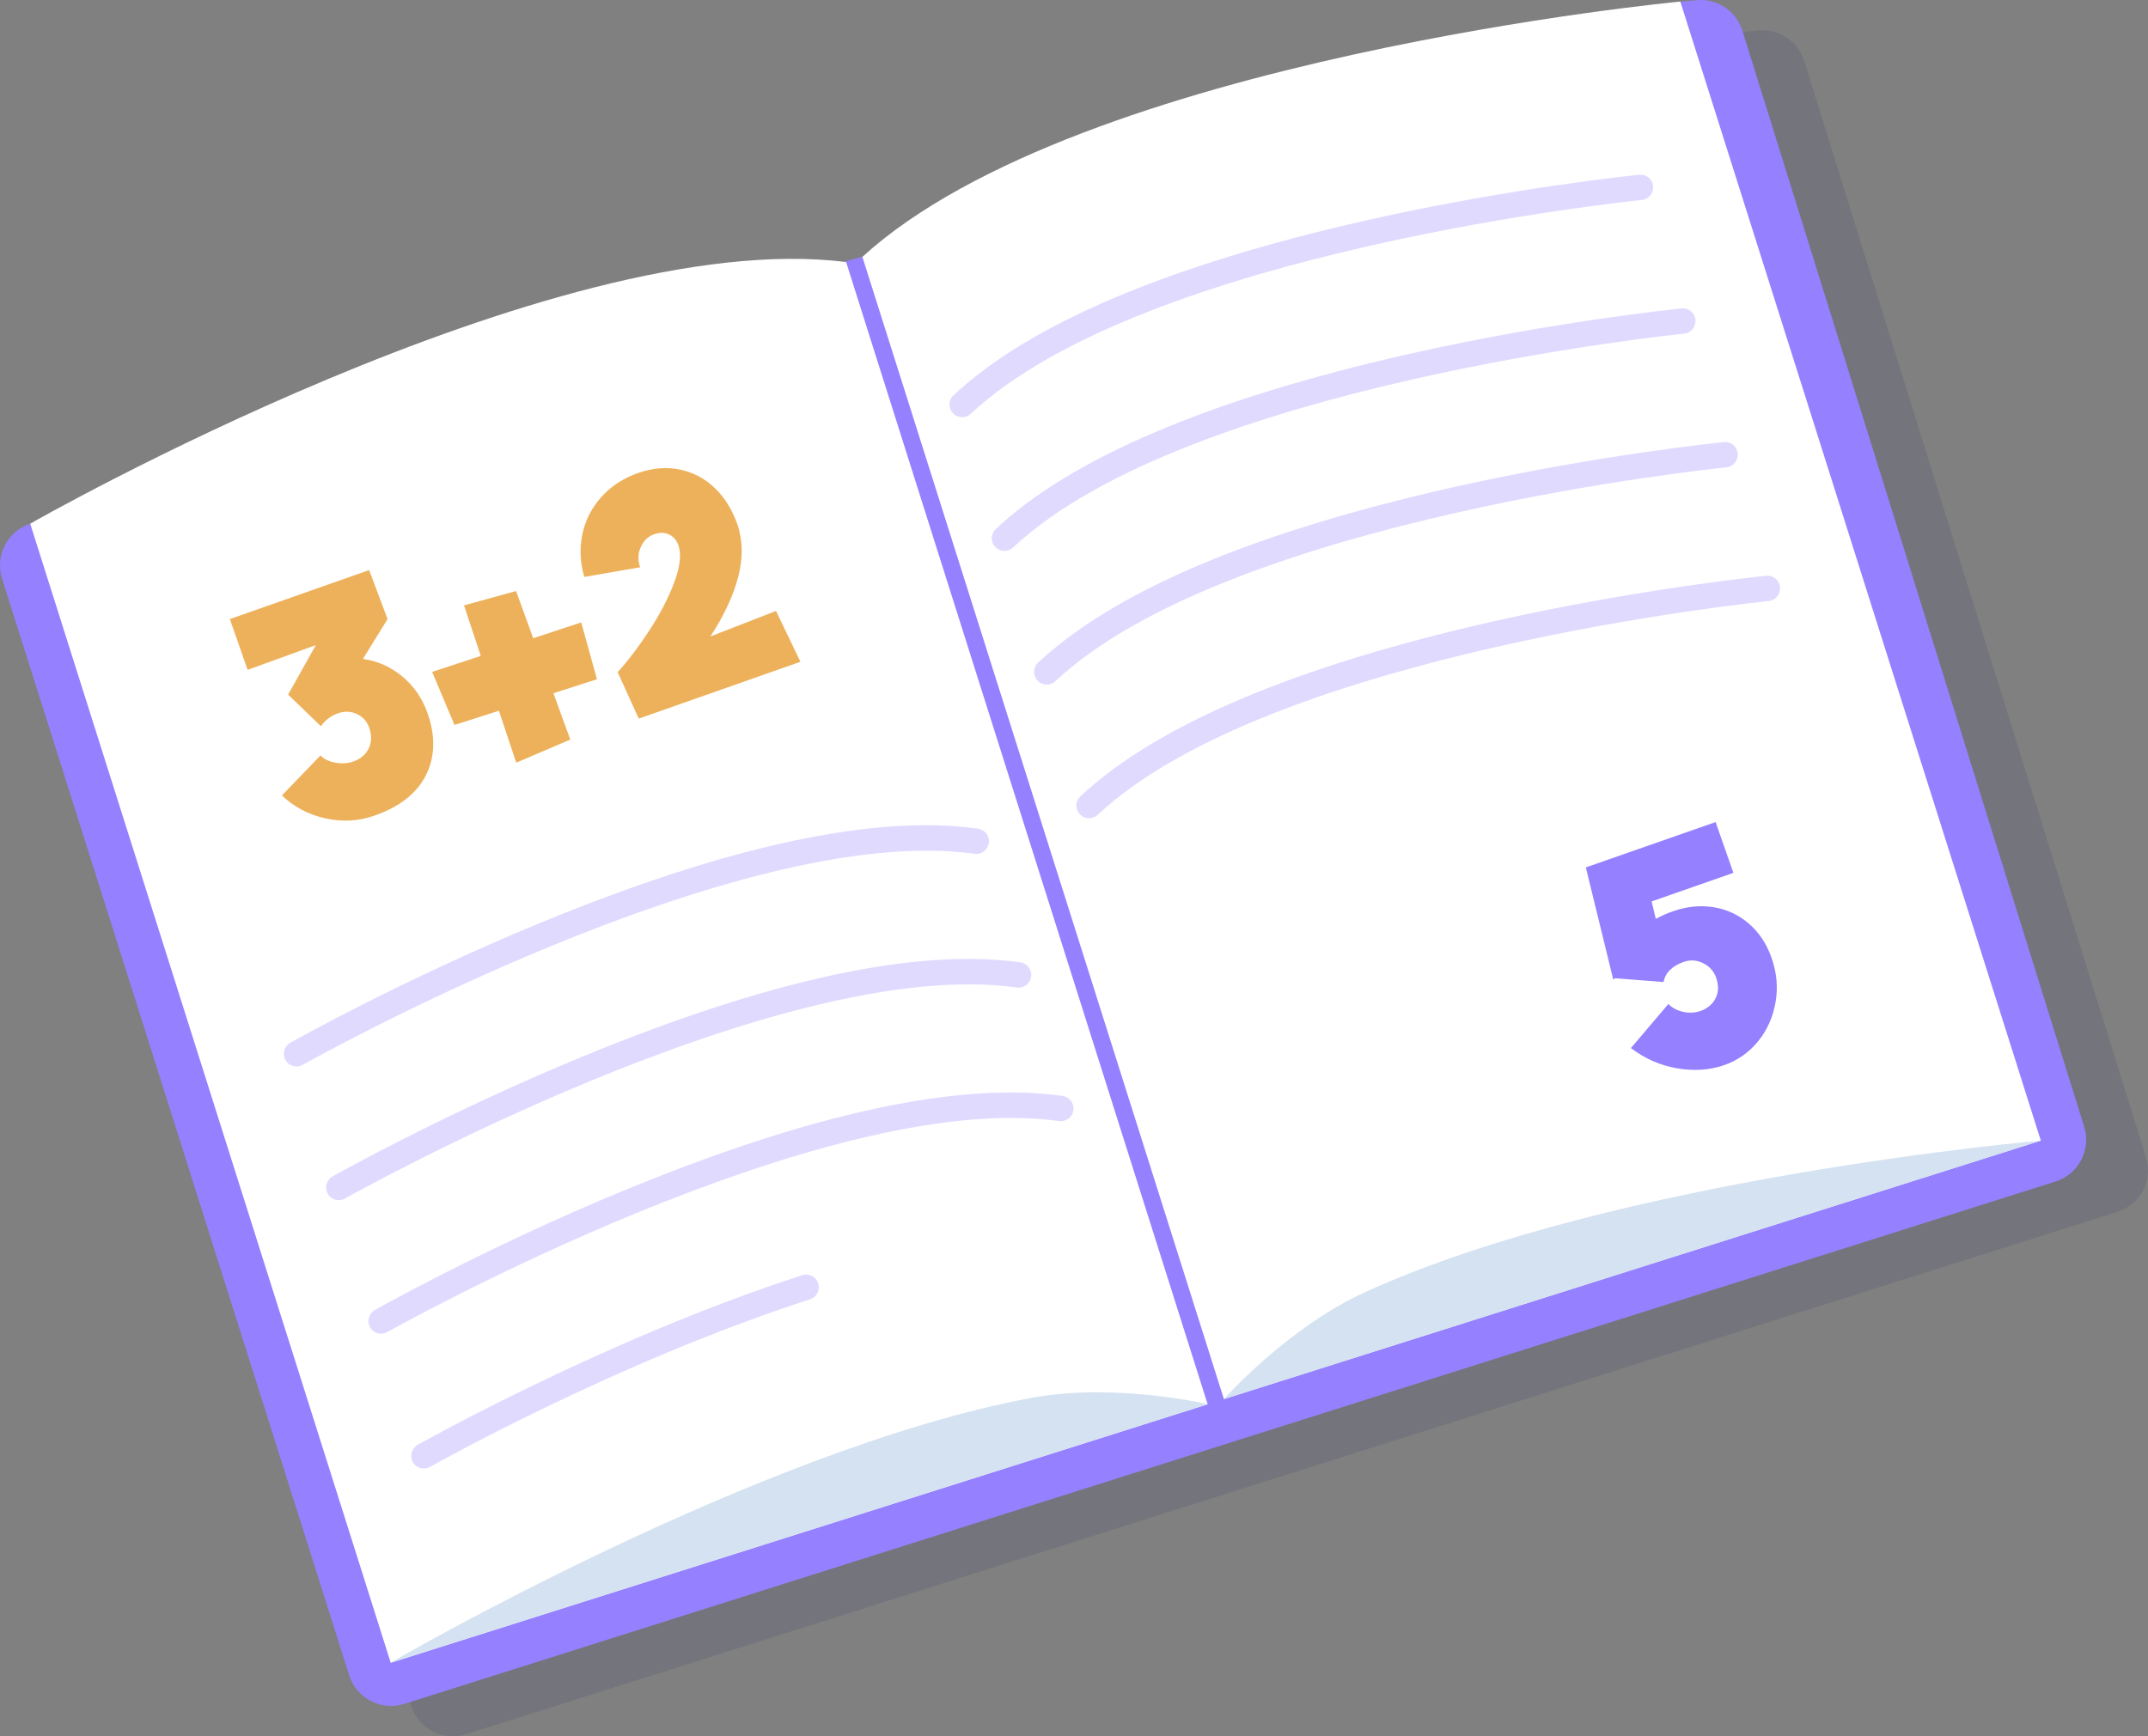 <?xml version="1.0" encoding="UTF-8"?> <svg xmlns="http://www.w3.org/2000/svg" width="256" height="207" viewBox="0 0 256 207" fill="none"><rect x="0" y="0" width="256" height="207" fill="#808080" stroke="none"/><g opacity="0.15"><path d="M10.639 66.173C8.112 67.202 6.795 69.987 7.612 72.59L48.99 203.338C49.868 206.092 52.789 207.606 55.544 206.743L252.354 144.464C255.093 143.602 256.622 140.681 255.759 137.926L215.032 7.284C214.305 4.939 212.035 3.425 209.599 3.637L208.342 3.743C207.873 3.788 207.404 3.894 206.95 4.061L110.482 34.118C110.316 34.178 108.303 34.723 108.136 34.784L11.29 65.961C11.078 66.022 10.851 66.082 10.654 66.173H10.639Z" fill="#2D3962"></path></g><path d="M3.269 62.556C0.741 63.585 -0.576 66.37 0.242 68.973L41.62 199.721C42.498 202.475 45.419 203.989 48.173 203.126L244.983 140.847C247.723 139.985 249.251 137.064 248.389 134.309L207.661 3.667C206.935 1.321 204.665 -0.192 202.228 0.02L200.972 0.126C200.503 0.171 200.034 0.277 199.58 0.443L103.112 30.501C102.945 30.561 100.932 31.106 100.766 31.167L3.919 62.344C3.707 62.405 3.48 62.465 3.284 62.556H3.269Z" fill="#9580FF"></path><path d="M3.586 62.435C3.586 62.435 65.956 26.793 100.841 31.242L143.93 167.408L46.569 198.223L3.602 62.435H3.586Z" fill="white"></path><path d="M46.553 198.207C46.553 198.207 90.383 172.706 122.877 166.652C132.881 164.79 143.93 167.393 143.93 167.393L46.569 198.207H46.553Z" fill="#D4E2F1"></path><g opacity="0.29"><path d="M35.339 127.135C34.809 127.135 34.294 126.863 34.022 126.363C33.614 125.637 33.871 124.714 34.597 124.305C34.733 124.229 47.855 116.829 64.382 110.018C86.691 100.831 104.247 97.048 116.566 98.788C117.399 98.909 117.974 99.666 117.853 100.498C117.732 101.331 116.975 101.906 116.142 101.785C87.916 97.82 36.595 126.651 36.08 126.938C35.838 127.075 35.596 127.135 35.339 127.135Z" fill="#9580FF"></path></g><g opacity="0.29"><path d="M40.379 143.072C39.849 143.072 39.334 142.8 39.062 142.3C38.653 141.574 38.911 140.65 39.637 140.242C39.773 140.166 52.895 132.765 69.422 125.955C91.73 116.768 109.287 112.984 121.606 114.725C122.438 114.846 123.014 115.603 122.893 116.435C122.771 117.268 122.015 117.843 121.182 117.722C92.956 113.756 41.635 142.588 41.12 142.875C40.878 143.012 40.636 143.072 40.379 143.072Z" fill="#9580FF"></path></g><g opacity="0.29"><path d="M45.419 158.994C44.889 158.994 44.374 158.721 44.102 158.222C43.693 157.495 43.95 156.572 44.677 156.163C44.813 156.088 57.935 148.687 74.462 141.876C96.77 132.69 114.326 128.906 126.646 130.647C127.478 130.768 128.053 131.524 127.932 132.357C127.811 133.189 127.055 133.764 126.222 133.643C98.026 129.678 46.675 158.509 46.16 158.797C45.918 158.933 45.676 158.994 45.419 158.994Z" fill="#9580FF"></path></g><g opacity="0.29"><path d="M50.519 175.067C49.989 175.067 49.474 174.794 49.202 174.295C48.794 173.568 49.051 172.645 49.777 172.236C50.004 172.115 72.297 159.554 95.605 152.017C96.407 151.759 97.254 152.198 97.512 152.985C97.769 153.787 97.33 154.635 96.543 154.892C73.523 162.323 51.487 174.734 51.276 174.855C51.033 174.991 50.791 175.051 50.534 175.051L50.519 175.067Z" fill="#9580FF"></path></g><path d="M200.261 0.186C200.261 0.186 128.75 6.921 102.779 30.622L145.867 166.788L243.228 135.974L200.261 0.186Z" fill="white"></path><path d="M243.228 135.974C243.228 135.974 192.708 140.333 162.651 154.06C153.404 158.282 145.867 166.788 145.867 166.788L243.228 135.974Z" fill="#D4E2F1"></path><g opacity="0.29"><path d="M114.674 49.737C114.266 49.737 113.872 49.57 113.57 49.253C112.994 48.647 113.025 47.679 113.645 47.119C122.726 38.613 139.268 31.606 162.802 26.278C180.222 22.343 195.221 20.845 195.372 20.83C196.22 20.754 196.946 21.36 197.022 22.192C197.097 23.024 196.492 23.766 195.66 23.842C195.069 23.902 136.498 29.85 115.704 49.328C115.416 49.601 115.038 49.737 114.674 49.737Z" fill="#9580FF"></path></g><g opacity="0.29"><path d="M119.714 65.674C119.306 65.674 118.912 65.507 118.609 65.189C118.034 64.584 118.065 63.615 118.685 63.055C127.766 54.55 144.308 47.542 167.842 42.215C185.262 38.28 200.261 36.782 200.412 36.767C201.259 36.676 201.986 37.296 202.062 38.129C202.137 38.961 201.532 39.703 200.699 39.778C200.109 39.839 141.538 45.787 120.743 65.265C120.456 65.537 120.077 65.674 119.714 65.674Z" fill="#9580FF"></path></g><g opacity="0.29"><path d="M124.754 81.61C124.345 81.61 123.952 81.444 123.649 81.126C123.074 80.521 123.104 79.552 123.725 78.992C132.806 70.486 149.348 63.479 172.882 58.152C190.302 54.217 205.3 52.718 205.452 52.703C206.299 52.612 207.026 53.233 207.101 54.065C207.177 54.898 206.572 55.639 205.739 55.715C205.149 55.776 146.578 61.723 125.783 81.202C125.496 81.474 125.117 81.61 124.754 81.61Z" fill="#9580FF"></path></g><g opacity="0.29"><path d="M129.794 97.547C129.385 97.547 128.992 97.381 128.689 97.063C128.114 96.457 128.144 95.489 128.765 94.929C137.845 86.423 154.388 79.416 177.922 74.088C195.342 70.153 210.34 68.655 210.492 68.64C211.339 68.549 212.066 69.17 212.141 70.002C212.217 70.835 211.611 71.576 210.779 71.652C210.189 71.712 151.618 77.66 130.823 97.138C130.535 97.411 130.157 97.547 129.794 97.547Z" fill="#9580FF"></path></g><path d="M47.946 80.642C49.338 81.792 50.337 83.26 50.958 85.031C51.926 87.785 51.851 90.237 50.761 92.417C49.671 94.581 47.613 96.2 44.586 97.245C42.694 97.91 40.742 98.001 38.729 97.547C36.716 97.093 35.006 96.17 33.598 94.823L38.199 90.056C38.608 90.495 39.198 90.782 39.985 90.918C40.772 91.054 41.483 91.009 42.134 90.767C42.997 90.464 43.587 89.95 43.95 89.208C44.298 88.466 44.314 87.649 44.011 86.771C43.739 85.999 43.254 85.455 42.543 85.122C41.831 84.789 41.075 84.758 40.288 85.031C39.455 85.318 38.774 85.833 38.245 86.575L34.34 82.806L37.639 76.904L29.512 79.855L27.393 73.801L43.996 67.959L46.19 73.801L43.254 78.553C44.98 78.78 46.538 79.477 47.931 80.627L47.946 80.642Z" fill="#EDB15B"></path><path d="M69.271 74.194L71.147 80.975L65.956 82.639L67.969 88.164L61.522 90.918L59.463 84.728L54.166 86.423L51.503 80.097L57.299 78.19L55.301 72.166L61.507 70.456L63.55 76.086L69.271 74.194Z" fill="#EDB15B"></path><path d="M95.408 78.886L76.126 85.666L73.614 80.127C74.84 78.78 76.096 77.13 77.383 75.163C78.669 73.195 79.668 71.273 80.364 69.412C81.06 67.55 81.227 66.067 80.849 64.993C80.637 64.402 80.273 63.979 79.759 63.721C79.244 63.464 78.639 63.449 77.958 63.691C77.231 63.948 76.702 64.448 76.369 65.22C76.021 65.976 76.005 66.778 76.293 67.626L69.634 68.776C69.134 67.051 69.059 65.356 69.407 63.691C69.755 62.026 70.512 60.543 71.662 59.257C72.812 57.97 74.265 57.017 76.021 56.396C77.761 55.791 79.411 55.639 81 55.972C82.574 56.29 83.966 57.017 85.162 58.152C86.358 59.287 87.251 60.725 87.871 62.48C88.537 64.402 88.567 66.506 87.977 68.791C87.371 71.077 86.267 73.438 84.662 75.874L92.487 72.832L95.408 78.916V78.886Z" fill="#EDB15B"></path><path d="M204.256 108.155C205.83 108.413 207.222 109.063 208.433 110.108C209.644 111.152 210.552 112.514 211.142 114.209C211.762 115.965 211.914 117.72 211.611 119.476C211.308 121.232 210.627 122.775 209.553 124.107C208.478 125.439 207.116 126.408 205.466 126.983C203.771 127.573 201.925 127.694 199.897 127.361C197.884 127.013 196.038 126.211 194.373 124.94L198.837 119.688C199.307 120.157 199.897 120.475 200.608 120.626C201.32 120.778 201.985 120.747 202.621 120.535C203.499 120.233 204.119 119.718 204.468 118.992C204.831 118.28 204.846 117.478 204.543 116.585C204.271 115.798 203.756 115.208 203 114.83C202.243 114.451 201.471 114.391 200.684 114.663C199.292 115.147 198.474 115.95 198.262 117.07L192.481 116.616L192.269 116.767L192.209 116.6V116.525L189 103.403L204.468 98L206.586 104.054L196.84 107.459L197.339 109.533C198.096 109.139 198.777 108.836 199.413 108.624C201.062 108.049 202.667 107.898 204.241 108.155H204.256Z" fill="#9580FF"></path></svg> 